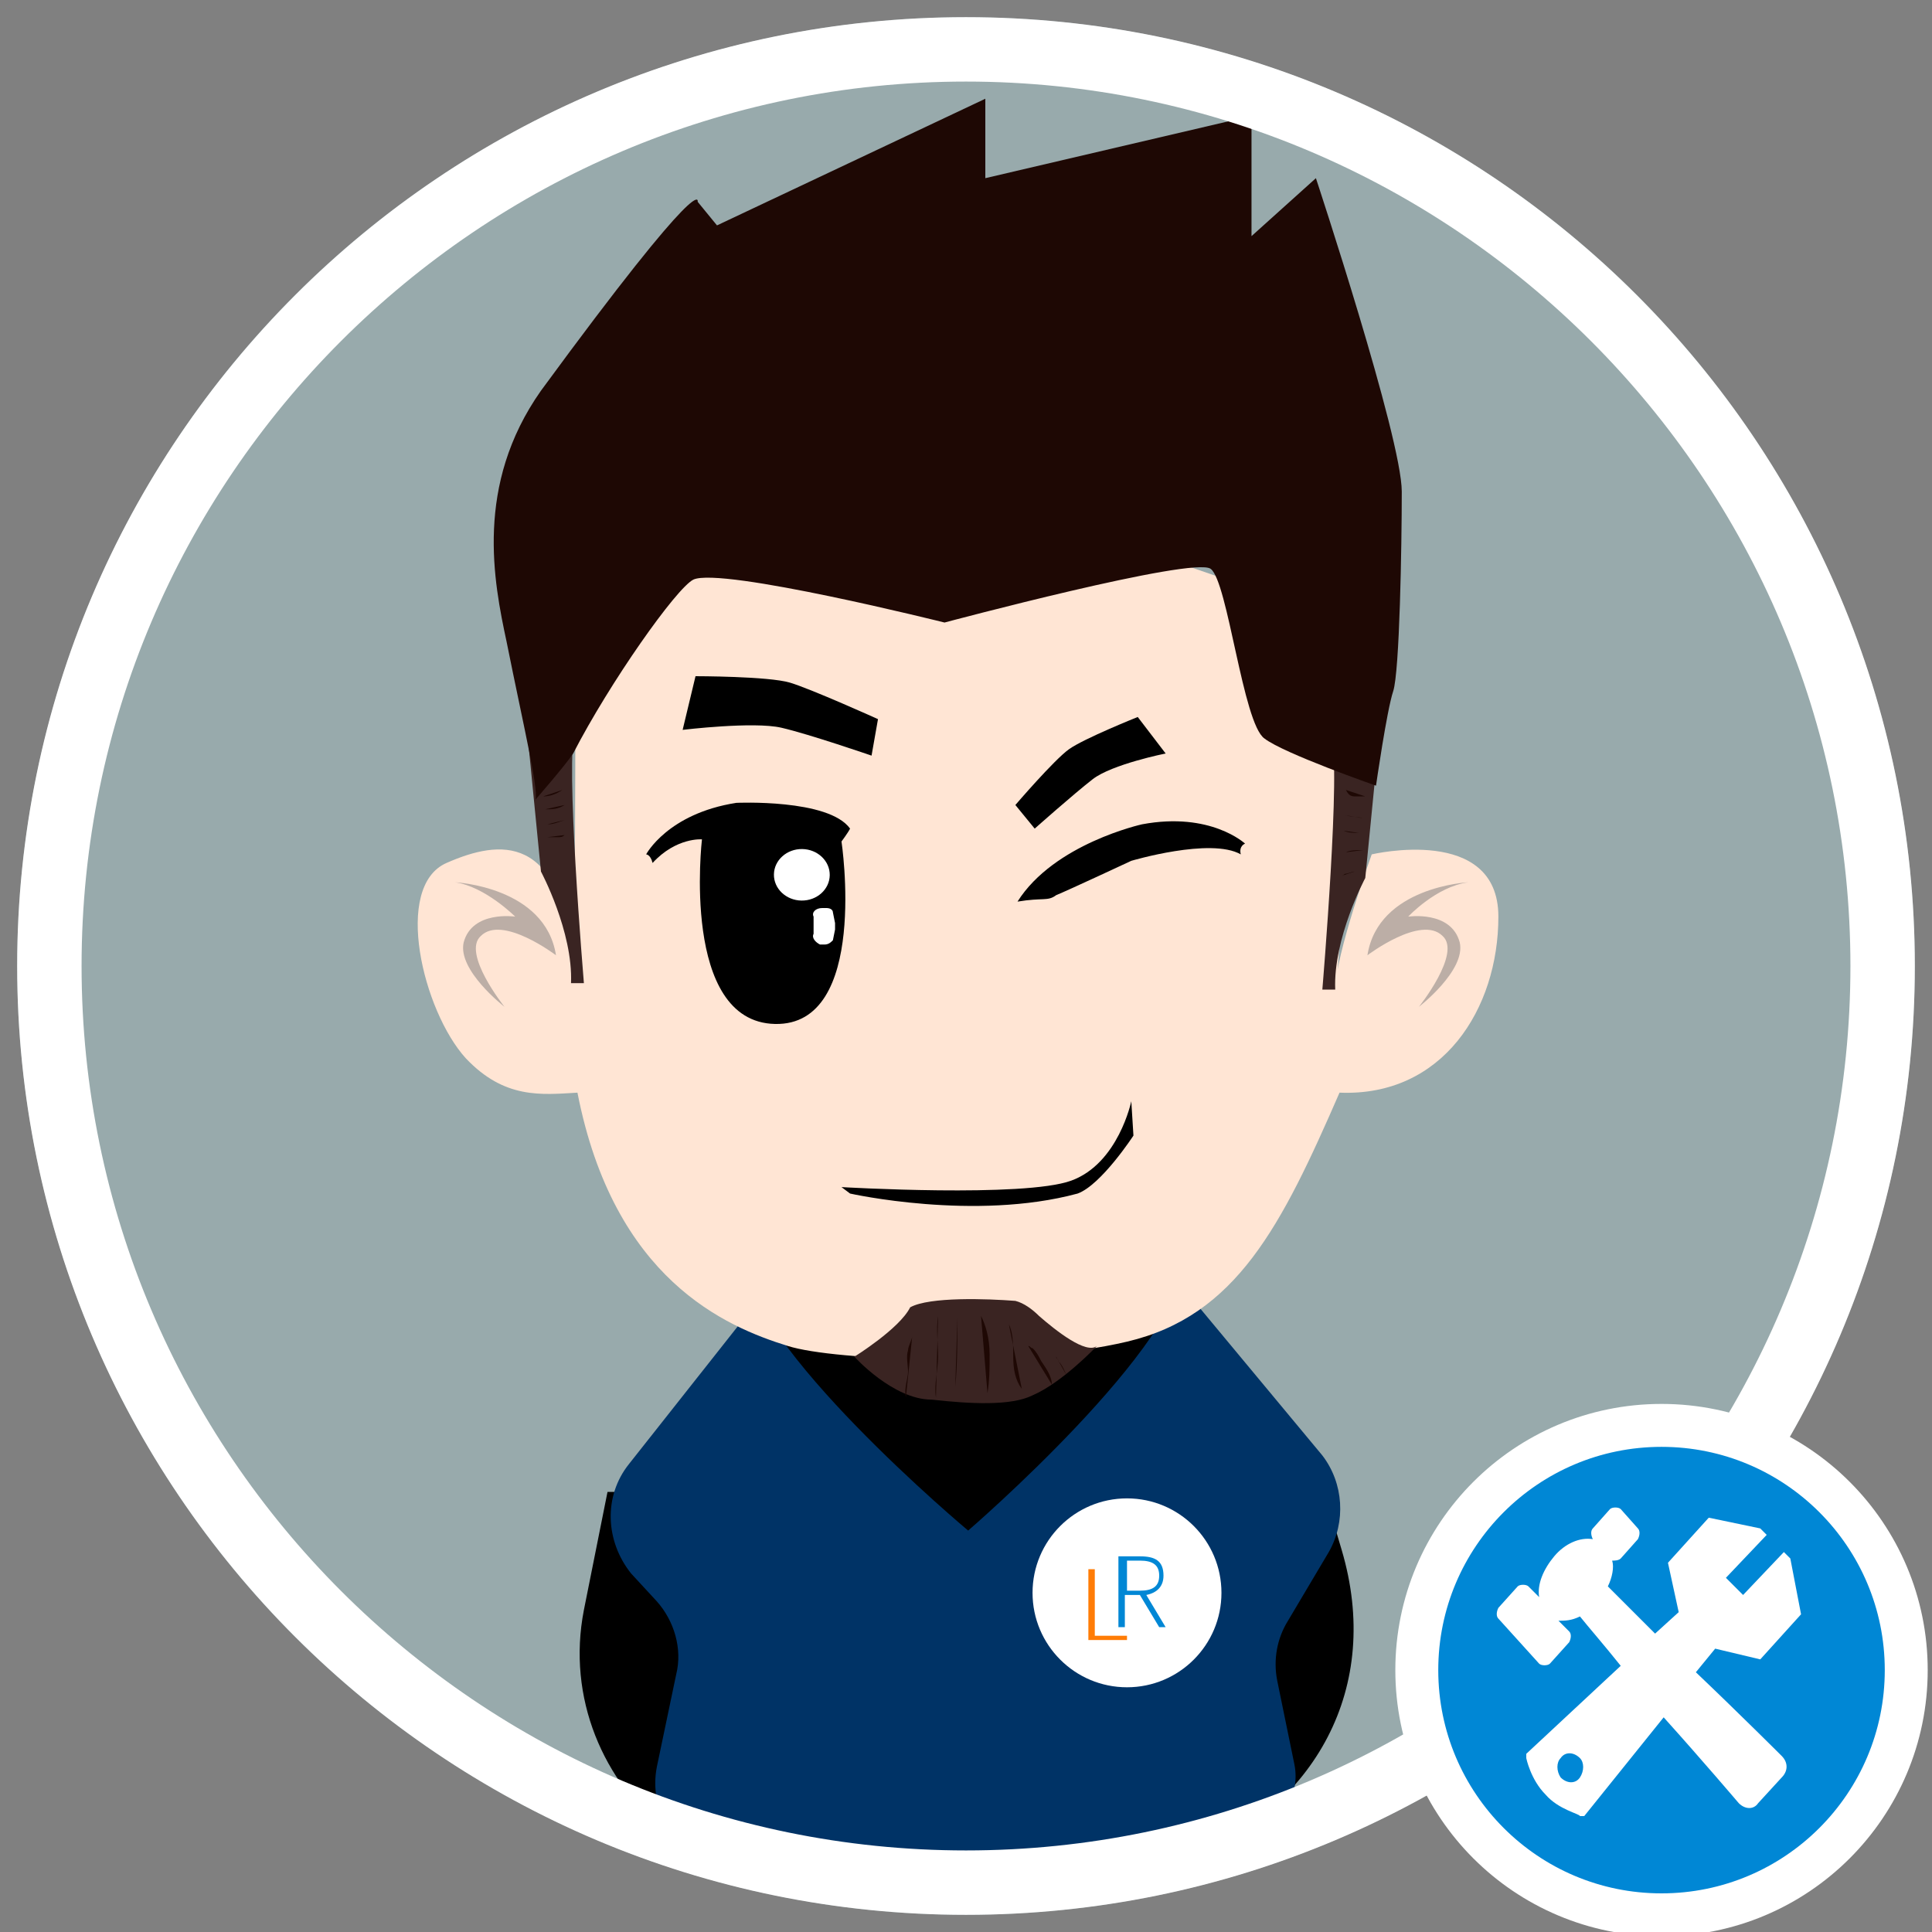 <?xml version="1.0" encoding="utf-8"?>
<!-- Generator: Adobe Illustrator 23.0.0, SVG Export Plug-In . SVG Version: 6.00 Build 0)  -->
<svg version="1.1" id="图层_1" xmlns="http://www.w3.org/2000/svg" xmlns:xlink="http://www.w3.org/1999/xlink" x="0px" y="0px"
	 viewBox="0 0 90 90" style="enable-background:new 0 0 90 90;" xml:space="preserve">
<rect x="0" y="0" width="90" height="90" fill="#808080" stroke="none"/>
<style type="text/css">
	.st0{display:none;}
	.st1{display:inline;fill:#98AAAC;}
	.st2{display:inline;fill:#070707;}
	.st3{display:inline;}
	.st4{display:inline;fill:#73C6A2;}
	.st5{display:inline;fill:#F9D5CA;}
	.st6{display:inline;fill:#D8D8D8;}
	.st7{display:inline;fill:none;stroke:#1C0402;stroke-width:0.5;stroke-miterlimit:10;}
	.st8{display:inline;fill:#FFFFFF;}
	.st9{fill:#FF7C06;}
	.st10{fill:#0087D5;}
	.st11{display:inline;fill:#A8978F;}
	.st12{display:inline;fill-rule:evenodd;clip-rule:evenodd;fill:#99CC66;}
	.st13{fill-rule:evenodd;clip-rule:evenodd;fill:#FCFCFC;}
	.st14{fill:#98AAAC;}
	.st15{fill:#003366;}
	.st16{fill:#FFFFFF;}
	.st17{fill:#FFE5D4;}
	.st18{fill:#3A2422;}
	.st19{fill:#1E0804;}
	.st20{fill:#BCAEA6;}
	.st21{fill-rule:evenodd;clip-rule:evenodd;fill:#0087D5;stroke:#FFFFFF;stroke-width:2;stroke-miterlimit:10;}
	.st22{fill-rule:evenodd;clip-rule:evenodd;fill:#FFFFFF;}
</style>
<g class="st0">
	<circle class="st1" cx="45" cy="45" r="44.2"/>
	<path class="st2" d="M36.4,8.3c0,0-7,3.5-8.4,5.3s-6.2,7.6-7.7,12.1s-1.9,10.9-1.9,11.9s-1.3,5.2-0.8,6.9
		c1.6,5.4,9.2,15.4,12.5,16.3s8.5,6.8,9.8,6.8s17.3-5.1,19.4-5.3s10.3-7.6,10.8-13.5s3.8-10.8,0-21.5s-17-20.6-21-20.9
		S39.4,6.7,36.4,8.3z"/>
	<path class="st3" d="M61.3,70.9H27.9l-1.1,5.5c-0.8,4.1,0.9,8,3.9,10.4c4.5,1.5,9.3,2.4,14.3,2.4c3.4,0,6.7-0.4,9.8-1.1
		c6.1-2.5,9.2-8.1,7.3-14.5L61.3,70.9z"/>
	<path class="st4" d="M54.4,61.5c-0.8-0.9-1.9-1.5-3.1-1.5H38c-1.2,0-2.4,0.6-3.1,1.5l-6.4,8.1c-1.2,1.5-1.1,3.6,0.1,5.1l1.2,1.3
		c0.8,0.9,1.2,2.2,0.9,3.4l-0.9,4.3c-0.2,1,0,2.1,0.6,2.9c4.6,1.6,9.5,2.5,14.6,2.5c4.3,0,8.5-0.6,12.5-1.8c1.3-0.8,2.3-2.2,2-3.7
		l-0.8-3.9c-0.2-1,0-2,0.5-2.8l1.9-3.2c0.8-1.4,0.7-3.2-0.3-4.5L54.4,61.5z"/>
	<path class="st3" d="M59.5,34.5c0,0,0.1,7.4-0.3,9.6c2.2-0.7,3.9,0.4,3.5,2.9s-1.8,5.5-6.1,5.7c0,2.3-0.4,4.3-1.8,5.8
		s-4.9,4.5-6.4,5.6c-0.7,0.6-3.9,5.7-3.9,5.7s-3.2-5.1-3.6-5.4c-0.5-0.4-3.2-1.6-5.4-3.8c-1.8-1.8-3.8-3.6-3.8-8.3
		c0-6.6,1.2-12.7,5.8-17.8s6.4-7.2,6.6-8.3C44.4,25.2,48.7,34,59.5,34.5z"/>
	<path class="st5" d="M62.3,33.3c0,0,0.2,7.4-0.3,9.6c2.6-0.7,4.5,0.4,4.1,2.9s-2.1,5.5-7,5.7c0,2.3-0.4,4.3-2.1,5.8
		c-1.7,1.5-6.8,4.8-8.5,5.9c-1.8,1.2-7.5,1.3-8.8,0c-0.5-0.4-2.6-1.6-5.1-3.8c-2-1.8-4.4-3.6-4.4-8.3c0-6.6,1.3-12.7,6.8-17.8
		s7.4-7.2,7.7-8.3S49.7,32.8,62.3,33.3z"/>
	<path class="st3" d="M34.2,37.3c0,0,4.4-0.6,7.1,1.5c-1.6-0.3-1.9,0.4-1.9,0.4s1.4,6.9-3.3,6.9s-3.7-6.8-3.7-6.8s-1.3-0.1-2.4,1.3
		c-0.1-0.4-0.4-0.4-0.4-0.4S30.8,37.9,34.2,37.3z"/>
	<path class="st3" d="M53.7,37c0,0-4.7-0.3-7.4,1.8c1.6-0.3,1.9,0.4,1.9,0.4s-1.4,6.9,3.3,6.9s3.7-6.8,3.7-6.8s1.3-0.1,2.4,1.3
		c0.1-0.4,0.4-0.4,0.4-0.4S57.1,37.6,53.7,37z"/>
	<ellipse class="st6" cx="37.3" cy="40.9" rx="1.4" ry="0.9"/>
	<ellipse class="st6" cx="53.5" cy="40.9" rx="1.4" ry="0.9"/>
	<ellipse class="st7" cx="36" cy="42.5" rx="6.4" ry="6.3"/>
	<ellipse class="st7" cx="52.1" cy="42.5" rx="6.4" ry="6.3"/>
	<path class="st7" d="M42.3,42.5c0,0,0.4-0.5,1.7-0.5s1.7,0.5,1.7,0.5"/>
	<path class="st2" d="M42.1,36.6c0,0-4.2-4.8-10.6-2.1C33.3,33.4,39.6,31.4,42.1,36.6z"/>
	<path class="st2" d="M45.7,36.2c0,0,4.2-4.8,10.6-2.1C54.5,33,48.2,31,45.7,36.2z"/>
	<path class="st2" d="M42.6,54.9c0,0,3.3-0.6,3.7,0c0.3,0.6-1.9,2.5-2.5,2.1S43.3,56.4,42.6,54.9z"/>
	<circle class="st8" cx="51.1" cy="75.3" r="4.4"/>
	<g class="st3">
		<path class="st9" d="M49.1,74.3h0.3v3.1h1.5v0.2h-1.8V74.3z"/>
	</g>
	<g class="st3">
		<path class="st10" d="M52.4,77.1l-0.9-1.5h-0.7v1.5h-0.3v-3.3h1c0.7,0,1.1,0.2,1.1,0.9c0,0.5-0.3,0.8-0.8,0.9l0.9,1.5H52.4z
			 M50.9,75.4h0.6c0.6,0,0.9-0.2,0.9-0.7S52.1,74,51.5,74h-0.6V75.4z"/>
	</g>
	<path class="st11" d="M64.6,44.3c0,0-2.3,0.1-2.6,1.8c0,0,1.4-1,1.9-0.5s-0.6,1.8-0.6,1.8s1.2-0.9,1-1.6C64.1,45,63,45.1,63,45.1
		S63.8,44.4,64.6,44.3z"/>
	<circle class="st12" cx="78.1" cy="78.1" r="11.4"/>
	<g class="st3">
		<g>
			<path class="st13" d="M78.4,76.4c-0.1-1.8-1-3.4-2.5-4.6L71,76.5l5,4.7c1.4-1.1,2.3-2.7,2.4-4.5V76.4z M72.4,76.8
				c-0.2,0-0.3-0.1-0.3-0.3c0-0.2,0.1-0.3,0.3-0.3s0.3,0.1,0.3,0.3C72.7,76.7,72.6,76.8,72.4,76.8z M74,77.5l-0.8-0.7
				c0.1-0.1,0.1-0.2,0.1-0.3c0-0.1-0.1-0.3-0.1-0.3l0.7-0.7c0.3,0.3,0.4,0.6,0.4,1C74.3,76.9,74.2,77.2,74,77.5z M75.2,78.6L74.4,78
				c0.3-0.4,0.6-0.9,0.6-1.4c0-0.6-0.2-1.1-0.6-1.4l0.7-0.7c0.5,0.5,0.8,1.1,0.9,1.8v0.5C76,77.4,75.7,78.1,75.2,78.6z"/>
		</g>
	</g>
	<g class="st3">
		<g>
			<path class="st13" d="M81.6,78.3c-1,0.7-1.6,1.8-1.6,2.9v0.2c0,1.2,0.6,2.2,1.5,2.9l3.2-3L81.6,78.3z"/>
		</g>
	</g>
</g>
<circle class="st14" cx="45" cy="45" r="44.2"/>
<g>
	<path d="M61.7,69.5H28.3L27.2,75c-0.8,4.1,0.9,8,3.9,10.4c4.5,1.5,9.3,2.4,14.3,2.4c3.4,0,6.7-0.4,9.8-1.1
		c6.1-2.5,9.2-8.1,7.3-14.5L61.7,69.5z"/>
	<path class="st15" d="M55.2,60.1c-0.8-0.9-1.9-1.5-3.1-1.5H38.8c-1.2,0-2.4,0.6-3.1,1.5l-6.4,8.1c-1.2,1.5-1.1,3.6,0.1,5.1l1.2,1.3
		c0.8,0.9,1.2,2.2,0.9,3.4l-0.9,4.3c-0.2,1,0,2.1,0.6,2.9c4.6,1.6,9.5,2.5,14.6,2.5c4.3,0,8.5-0.6,12.5-1.8c1.3-0.8,2.3-2.2,2-3.7
		l-0.8-3.9c-0.2-1,0-2,0.5-2.8l1.9-3.2c0.8-1.4,0.7-3.2-0.3-4.5L55.2,60.1z"/>
	<circle class="st16" cx="52.5" cy="74.2" r="4.4"/>
	<g>
		<path class="st9" d="M50.7,73.1H51v3.1h1.5v0.2h-1.8V73.1L50.7,73.1z"/>
	</g>
	<path d="M55.2,58.6c0,4-10.1,12.7-10.1,12.7s-10.4-8.7-10.4-12.7s4.6-7.3,10.2-7.3S55.2,54.5,55.2,58.6z"/>
	<g>
		<path class="st10" d="M54,75.8l-0.9-1.5h-0.7v1.5h-0.3v-3.3h1c0.7,0,1.1,0.2,1.1,0.9c0,0.5-0.3,0.8-0.8,0.9l0.9,1.5H54L54,75.8z
			 M52.5,74.1h0.6c0.6,0,0.9-0.2,0.9-0.7s-0.3-0.7-0.9-0.7h-0.6V74.1z"/>
	</g>
	<path class="st17" d="M61.9,31.2c0,0,1,10.1,0.3,14.9c0-1.6,1.7-6.3,1.7-6.3s5.9-1.4,5.9,2.9s-2.6,8.4-7.4,8.2
		c-2.7,6.2-4.8,10.4-9.9,11.6c-5.1,1.2-13.6,0.9-15.8,0.2c-2.9-0.9-8.1-3.1-9.8-11.8c-1.7,0.1-3.4,0.3-5.2-1.6c-2-2.2-3.4-8-0.9-9.1
		s5.3-1.4,5.9,4.6c0.1-2.5,0.1-10.3,0.1-10.3s0.9-5.5,3.3-6.7c10.1-5,17.1-4.4,27.3-0.7C60.1,28.9,61.9,31.2,61.9,31.2z"/>
	<path d="M34.3,37.4c0,0,4.3-0.2,5.3,1.2c-0.1,0.2-0.4,0.6-0.4,0.6s1.3,8.6-3.1,8.5s-3.4-8.6-3.4-8.6s-1.2-0.1-2.3,1.1
		c-0.1-0.4-0.3-0.4-0.3-0.4S31.1,37.9,34.3,37.4z"/>
	<path d="M53.2,38.4c0,0-4.1,0.9-5.8,3.6c1.2-0.2,1.4,0,1.8-0.3c0.5-0.2,3.5-1.6,3.5-1.6s3.7-1.1,5.1-0.3c-0.1-0.4,0.2-0.5,0.2-0.5
		S56.4,37.8,53.2,38.4z"/>
	<path d="M40.6,35.2c0,0-2.9-1-4.2-1.3S31.8,34,31.8,34l0.6-2.5c0,0,3.4,0,4.4,0.3s4.1,1.7,4.1,1.7L40.6,35.2z"/>
	<path d="M48.2,38.6c0,0,1.8-1.6,2.7-2.3s3.4-1.2,3.4-1.2L53,33.4c0,0-2.5,1-3.2,1.5s-2.5,2.6-2.5,2.6L48.2,38.6z"/>
	<path class="st18" d="M24.6,34.5l0.6,6.1c0,0,1.5,2.8,1.4,5.2c0.6,0,0.6,0,0.6,0s-0.9-10.7-0.4-11.7S24.6,34.5,24.6,34.5z"/>
	<path class="st18" d="M64.2,34.8l-0.6,6.1c0,0-1.5,2.8-1.4,5.2c-0.6,0-0.6,0-0.6,0s0.9-10.7,0.4-11.7
		C61.7,33.5,64.2,34.8,64.2,34.8z"/>
	<path class="st19" d="M24.9,37.3c0.3-0.1-0.5-3.4-1.3-7.4c-0.6-2.8-1.5-7.3,1.6-11.7c7.7-10.5,7.3-8.8,7.3-8.8l0.9,1.1l12.5-5.9
		v3.7l12.4-2.9V11l3-2.7c0,0,4,12.1,4,14.6s-0.1,8.4-0.4,9.3c-0.3,0.9-0.8,4.4-0.8,4.4s-4.3-1.5-5.2-2.2c-1-0.7-1.7-7.3-2.5-7.9
		S44,29,44,29s-10.4-2.6-11.7-2c-0.8,0.4-3.9,4.8-5.6,8.1C26.3,35.7,24.9,37.3,24.9,37.3z"/>
	<path class="st16" d="M37.9,43.5v-0.3c0-0.1,0-0.1,0-0.2v-0.3c-0.1-0.2,0.1-0.4,0.4-0.4h0.2c0.2,0,0.3,0.1,0.3,0.2l0.1,0.5
		c0,0.1,0,0.2,0,0.3l-0.1,0.5c-0.1,0.1-0.2,0.2-0.4,0.2h-0.2C38,43.9,37.8,43.7,37.9,43.5z"/>
	
		<ellipse transform="matrix(1.330030e-02 -1 1 1.330030e-02 -3.945 77.609)" class="st16" cx="37.4" cy="40.8" rx="1.2" ry="1.3"/>
	<path d="M39.2,55.3c0,0,8.5,0.5,10.7-0.3s2.8-3.7,2.8-3.7l0.1,1.6c0,0-1.5,2.3-2.6,2.7c-4.8,1.3-10.6,0-10.6,0L39.2,55.3z"/>
	<path class="st18" d="M39.8,63.2c0,0,2.1-1.3,2.6-2.3c0.9-0.5,3.6-0.4,4.9-0.3c0.4,0.1,0.8,0.4,1.1,0.7c0.8,0.7,2.2,1.8,2.7,1.4
		c0,0-1.6,1.7-3,2.3c-1,0.5-2.9,0.4-4.7,0.2C41.6,65.2,39.8,63.2,39.8,63.2z"/>
	<path class="st20" d="M68.4,41.1c0,0-4.2,0.2-4.7,3.4c0,0,2.5-1.9,3.5-0.9c0.9,0.8-1.1,3.3-1.1,3.3s2.2-1.7,1.9-3
		c-0.4-1.5-2.4-1.2-2.4-1.2S66.9,41.3,68.4,41.1z"/>
	<path class="st20" d="M21.2,41.1c0,0,4.2,0.2,4.7,3.4c0,0-2.5-1.9-3.5-0.9c-0.9,0.8,1.1,3.3,1.1,3.3s-2.2-1.7-1.9-3
		c0.4-1.5,2.4-1.2,2.4-1.2S22.6,41.3,21.2,41.1z"/>
	<path class="st19" d="M42.5,62.2c0,0.2-0.2,0.5-0.2,0.7c-0.1,0.3,0,0.7,0,1c0,0.3-0.2,0.8-0.1,1.2"/>
	<path class="st19" d="M43.7,61.3c-0.1,0.6,0,1.3,0,1.9s-0.2,1.3-0.1,1.9"/>
	<path class="st19" d="M44.6,61.4c0,1,0,2.2-0.1,3.2"/>
	<path class="st19" d="M45.7,61.3c0.2,0.4,0.4,1,0.4,1.8c0,0.6,0,1.2-0.1,1.8"/>
	<path class="st19" d="M47,61.7c0.2,0.4,0.2,1,0.2,1.5c0,0.6,0.1,1.1,0.4,1.5"/>
	<path class="st19" d="M47.9,62.7c0.1,0,0.1,0.1,0.2,0.1c0.2,0.2,0.3,0.4,0.4,0.6c0.2,0.3,0.5,0.7,0.5,1.1"/>
	<path class="st19" d="M49.2,63.2c0,0.1,0.1,0.1,0.1,0.2c0.2,0.2,0.3,0.5,0.4,0.7"/>
	<path class="st19" d="M41.5,63.3c-0.1,0.3-0.2,0.6-0.3,0.9"/>
	<path class="st19" d="M62.7,36.8c0.1,0.2,0.2,0.3,0.4,0.3s0.4,0,0.5,0"/>
	<path class="st19" d="M62.7,38c0.3,0,0.5,0.1,0.8,0.1"/>
	<path class="st19" d="M62.6,38.7c0.2,0.1,0.5,0.1,0.7,0.1"/>
	<path class="st19" d="M62.7,39.7c0.2-0.1,0.5-0.1,0.8-0.1"/>
	<path class="st19" d="M62.5,40.8c0.1,0,0.1-0.1,0.2-0.1c0.1,0,0.3-0.1,0.4-0.1"/>
	<path class="st19" d="M25.3,37.1c0.3,0,0.6-0.1,0.9-0.3"/>
	<path class="st19" d="M25.4,37.7c0.3,0,0.6,0,0.9-0.2"/>
	<path class="st19" d="M25.5,38.4c0.3,0,0.5-0.1,0.8-0.2"/>
	<path class="st19" d="M25.5,39c0.2,0,0.3,0,0.5,0c0.1,0,0.2,0,0.3-0.1"/>
	<path class="st19" d="M25.8,39.8c0.2,0,0.3,0,0.5,0"/>
	<path class="st19" d="M26.3,40.8h0.1"/>
</g>
<g>
	<path class="st16" d="M45,3.8c22.7,0,41.2,18.5,41.2,41.2S67.7,86.2,45,86.2S3.8,67.7,3.8,45S22.3,3.8,45,3.8 M45,0.8
		C20.6,0.8,0.8,20.6,0.8,45S20.6,89.2,45,89.2S89.2,69.4,89.2,45S69.4,0.8,45,0.8L45,0.8z"/>
</g>
<circle class="st21" cx="77.4" cy="77.8" r="11.4"/>
<g>
	<g>
		<path class="st22" d="M79,77.9l0.9-1.1l2.1,0.5l1.9-2.1l-0.5-2.6l-0.3-0.3l-1.9,2l0,0l-0.8-0.8l0,0l1.9-2L82,71.2l-2.4-0.5
			l-1.9,2.1l0.5,2.3l-1.1,1c-0.9-0.9-1.7-1.7-2.2-2.2c0.2-0.4,0.3-0.9,0.2-1.2c0.1,0,0.3,0,0.4-0.1l0.8-0.9c0.1-0.2,0.1-0.4,0-0.5
			l-0.8-0.9c-0.1-0.1-0.4-0.1-0.5,0l-0.8,0.9c-0.1,0.1-0.1,0.3,0,0.5c-0.6-0.1-1.3,0.2-1.8,0.8c-0.5,0.6-0.8,1.3-0.7,1.9l-0.5-0.5
			c-0.1-0.1-0.4-0.1-0.5,0l-0.9,1c-0.1,0.2-0.1,0.4,0,0.5l1.9,2.1c0.1,0.1,0.4,0.1,0.5,0l0.9-1c0.1-0.2,0.1-0.4,0-0.5l-0.5-0.5
			c0.3,0,0.6,0,1-0.2c0.4,0.5,1.1,1.3,1.9,2.3l-4.4,4.1v0.2c0,0,0.2,1,0.9,1.7c0.6,0.7,1.6,0.9,1.6,1h0.2l3.7-4.6c1.8,2,3.5,4,3.5,4
			c0.3,0.3,0.7,0.3,0.9,0l1.1-1.2c0.3-0.3,0.3-0.7,0-1C83.1,81.9,81.1,79.9,79,77.9z M73.6,82.8c-0.2,0.3-0.6,0.3-0.9,0
			c-0.2-0.3-0.2-0.7,0-0.9c0.2-0.3,0.6-0.3,0.9,0C73.8,82.1,73.8,82.5,73.6,82.8z"/>
	</g>
</g>
</svg>
